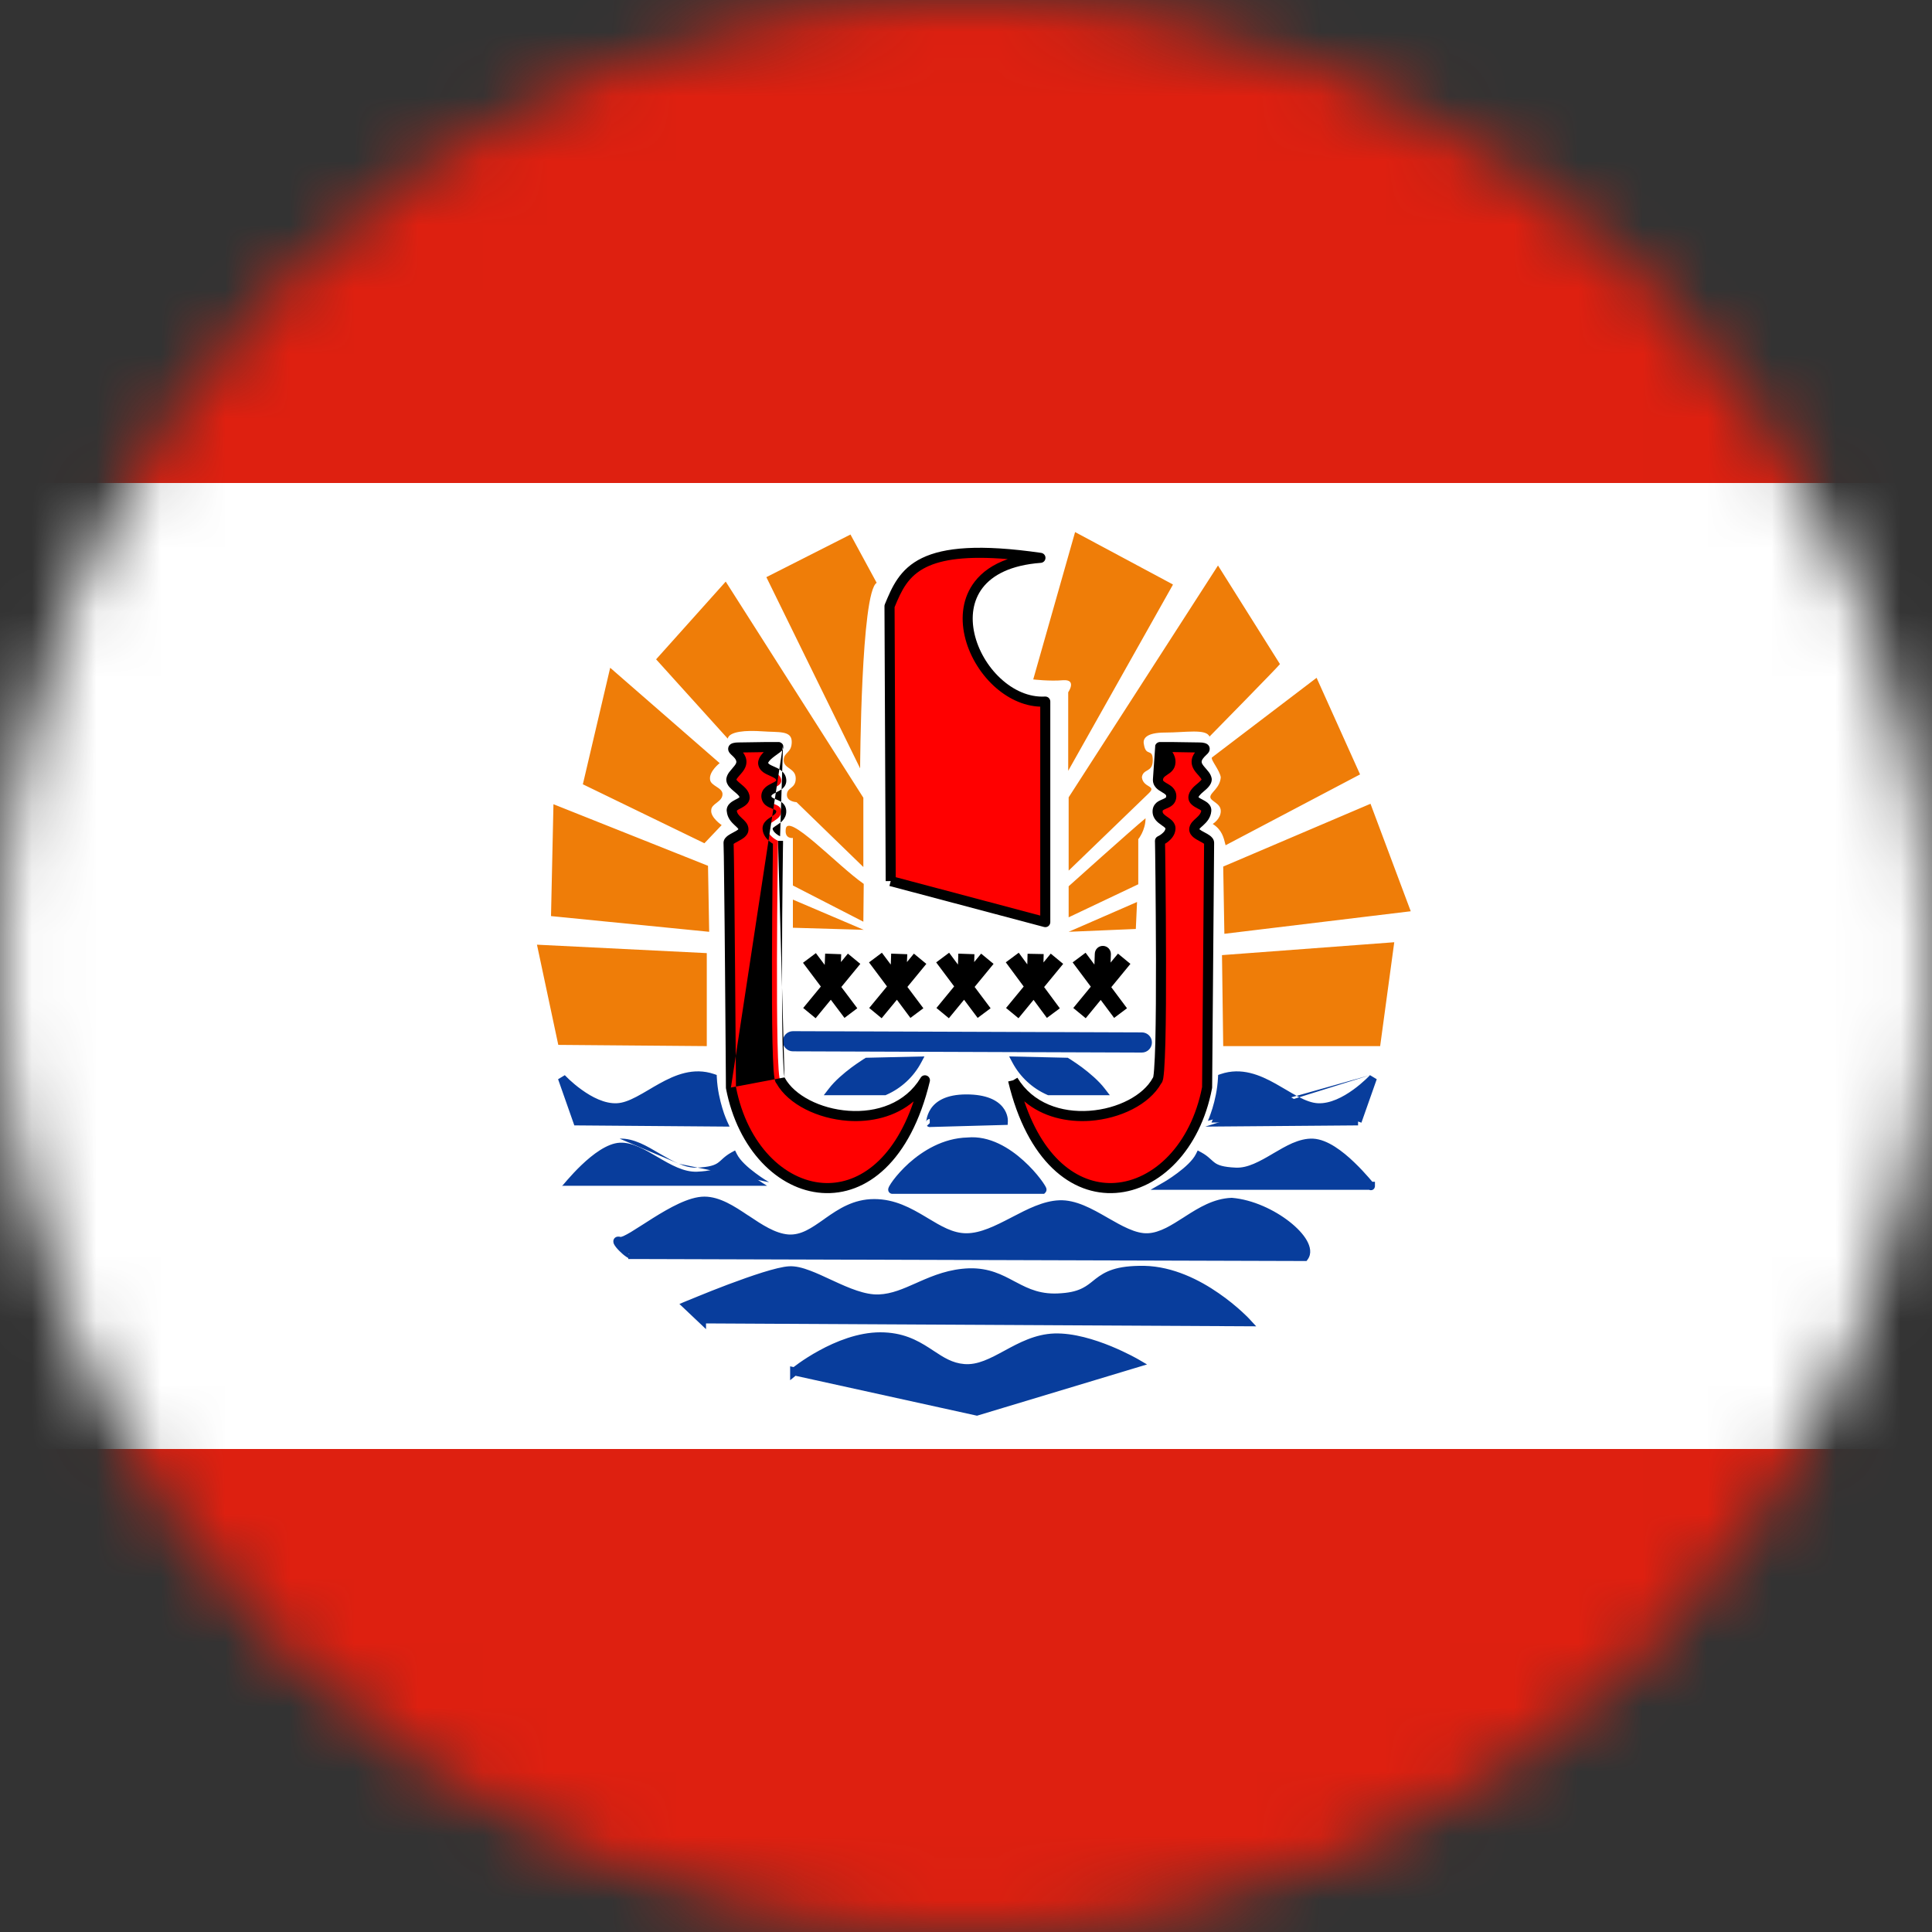 <svg width="30" height="30" viewBox="0 0 30 30" fill="none" xmlns="http://www.w3.org/2000/svg">
<rect x="0" y="0" width="30" height="30" fill="#333333" stroke="none"/>
<mask id="mask0_25_2448" style="mask-type:alpha" maskUnits="userSpaceOnUse" x="0" y="0" width="30" height="30">
<path d="M0 15C0 6.716 6.716 0 15 0V0C23.284 0 30 6.716 30 15V15C30 23.284 23.284 30 15 30V30C6.716 30 0 23.284 0 15V15Z" fill="#DA291C"/>
</mask>
<g mask="url(#mask0_25_2448)">
<path d="M-5 0H35V30H-5V0Z" fill="white"/>
<path d="M0 0H30V30H0V0Z" fill="white"/>
<path fill-rule="evenodd" clip-rule="evenodd" d="M12.331 21.3C12.331 21.3 13.006 20.75 13.669 20.75C14.331 20.75 14.506 21.206 14.969 21.244C15.425 21.281 15.806 20.788 16.375 20.769C16.944 20.75 17.656 21.169 17.656 21.169L15.169 21.919L12.331 21.294V21.3ZM10.9 20.488L19.363 20.531C19.363 20.531 18.631 19.738 17.769 19.719C16.906 19.706 17.144 20.094 16.488 20.144C15.825 20.2 15.662 19.744 15.056 19.756C14.456 19.775 14.106 20.144 13.65 20.163C13.188 20.181 12.606 19.706 12.256 19.725C11.906 19.744 10.662 20.269 10.662 20.269L10.9 20.494V20.488ZM9.819 19.488L20.256 19.519C20.425 19.281 19.744 18.712 19.125 18.663C18.613 18.681 18.25 19.194 17.825 19.212C17.4 19.231 16.925 18.681 16.45 18.7C15.975 18.719 15.481 19.212 15.006 19.212C14.525 19.212 14.181 18.681 13.575 18.681C12.969 18.681 12.7 19.263 12.238 19.231C11.781 19.194 11.375 18.644 10.938 18.644C10.5 18.644 9.769 19.3 9.625 19.269C9.475 19.225 9.806 19.538 9.819 19.481V19.488Z" fill="#083D9C"/>
<path fill-rule="evenodd" clip-rule="evenodd" d="M10.542 18.689C10.677 18.627 10.814 18.581 10.938 18.581C11.06 18.581 11.177 18.62 11.288 18.674C11.399 18.728 11.509 18.801 11.615 18.872L11.621 18.875C11.836 19.019 12.036 19.152 12.242 19.169C12.44 19.182 12.599 19.07 12.797 18.931C12.803 18.926 12.81 18.922 12.816 18.917C13.017 18.776 13.25 18.619 13.575 18.619C13.897 18.619 14.148 18.761 14.37 18.893C14.381 18.9 14.392 18.907 14.403 18.913C14.616 19.041 14.797 19.15 15.006 19.15C15.226 19.15 15.454 19.035 15.699 18.908C15.706 18.904 15.713 18.901 15.72 18.897C15.952 18.776 16.201 18.647 16.448 18.638C16.706 18.627 16.96 18.772 17.187 18.902C17.193 18.905 17.199 18.909 17.204 18.912C17.315 18.975 17.42 19.036 17.523 19.08C17.63 19.127 17.73 19.154 17.822 19.15C17.916 19.146 18.01 19.114 18.107 19.066C18.196 19.021 18.284 18.965 18.378 18.905C18.388 18.898 18.398 18.892 18.409 18.885C18.615 18.753 18.847 18.61 19.123 18.6L19.126 18.6L19.13 18.6C19.454 18.627 19.791 18.788 20.024 18.971C20.141 19.063 20.237 19.164 20.292 19.261C20.346 19.356 20.371 19.465 20.307 19.555L20.288 19.581L9.819 19.55C9.812 19.551 9.805 19.551 9.799 19.55L9.756 19.55V19.535C9.746 19.53 9.736 19.523 9.727 19.517C9.692 19.494 9.651 19.459 9.617 19.424C9.584 19.391 9.549 19.351 9.533 19.317C9.529 19.308 9.524 19.295 9.524 19.279C9.523 19.262 9.528 19.237 9.55 19.219C9.57 19.203 9.591 19.202 9.604 19.202C9.615 19.202 9.627 19.204 9.637 19.207C9.638 19.207 9.641 19.207 9.645 19.206C9.653 19.204 9.665 19.2 9.68 19.194C9.711 19.18 9.75 19.159 9.797 19.131C9.853 19.097 9.917 19.056 9.986 19.012C10.034 18.981 10.085 18.948 10.138 18.915C10.266 18.835 10.406 18.752 10.542 18.689ZM9.819 19.474L9.819 19.427C9.818 19.427 9.816 19.426 9.814 19.426C9.811 19.425 9.805 19.425 9.797 19.427C9.789 19.429 9.779 19.434 9.771 19.443C9.763 19.451 9.759 19.461 9.758 19.468L9.819 19.474ZM9.819 19.427L9.819 19.425L20.217 19.456C20.224 19.426 20.217 19.383 20.183 19.323C20.139 19.245 20.057 19.156 19.947 19.07C19.729 18.898 19.417 18.75 19.124 18.725C18.888 18.735 18.684 18.857 18.476 18.99C18.465 18.997 18.455 19.003 18.445 19.01C18.352 19.07 18.258 19.13 18.163 19.177C18.057 19.23 17.946 19.27 17.828 19.275C17.708 19.28 17.588 19.245 17.473 19.195C17.363 19.148 17.253 19.084 17.144 19.021C17.138 19.018 17.131 19.014 17.125 19.011C16.89 18.875 16.669 18.754 16.452 18.762C16.234 18.771 16.007 18.889 15.763 19.015L15.757 19.019C15.518 19.143 15.262 19.275 15.006 19.275C14.761 19.275 14.551 19.148 14.347 19.026C14.333 19.017 14.319 19.009 14.305 19.001C14.084 18.868 13.859 18.744 13.575 18.744C13.293 18.744 13.089 18.878 12.888 19.019C12.878 19.027 12.867 19.034 12.856 19.042C12.671 19.173 12.477 19.31 12.233 19.294L12.233 19.294L12.232 19.294C11.993 19.274 11.77 19.125 11.566 18.989C11.559 18.985 11.553 18.98 11.546 18.976C11.439 18.904 11.336 18.837 11.234 18.787C11.132 18.737 11.034 18.706 10.938 18.706C10.842 18.706 10.724 18.743 10.594 18.803C10.466 18.862 10.331 18.941 10.204 19.021C10.154 19.052 10.104 19.084 10.057 19.115C9.985 19.161 9.919 19.204 9.861 19.238C9.813 19.267 9.768 19.292 9.729 19.308C9.717 19.314 9.705 19.319 9.692 19.322C9.696 19.327 9.701 19.331 9.705 19.335C9.736 19.366 9.771 19.396 9.797 19.414C9.804 19.418 9.809 19.422 9.813 19.424C9.816 19.426 9.818 19.427 9.819 19.427ZM17.278 19.713C17.395 19.675 17.55 19.653 17.77 19.656L17.77 19.656C18.219 19.666 18.63 19.877 18.924 20.081C19.073 20.183 19.193 20.285 19.277 20.361C19.319 20.399 19.351 20.431 19.374 20.453C19.385 20.464 19.393 20.473 19.399 20.479C19.402 20.482 19.404 20.485 19.406 20.486L19.408 20.488L19.408 20.489L19.408 20.489C19.408 20.489 19.408 20.489 19.362 20.531L19.408 20.489L19.506 20.595L10.963 20.55V20.639L10.55 20.248L10.638 20.211L10.662 20.269C10.638 20.211 10.638 20.211 10.638 20.211L10.638 20.211L10.642 20.21L10.652 20.205C10.662 20.201 10.675 20.196 10.693 20.189C10.727 20.174 10.778 20.153 10.839 20.129C10.961 20.079 11.128 20.012 11.306 19.945C11.484 19.878 11.673 19.811 11.841 19.758C12.006 19.707 12.156 19.668 12.253 19.663C12.354 19.657 12.466 19.687 12.579 19.73C12.678 19.767 12.784 19.816 12.891 19.866C12.906 19.873 12.922 19.88 12.937 19.887C13.187 20.003 13.434 20.109 13.647 20.1C13.846 20.092 14.024 20.013 14.227 19.923C14.243 19.916 14.258 19.909 14.274 19.902C14.495 19.805 14.741 19.704 15.054 19.694L15.055 19.694C15.36 19.688 15.56 19.794 15.749 19.895C15.759 19.9 15.77 19.906 15.78 19.911C15.976 20.015 16.169 20.108 16.482 20.081L16.483 20.081C16.64 20.07 16.74 20.038 16.814 19.999C16.876 19.967 16.921 19.931 16.972 19.89C16.985 19.88 16.998 19.869 17.012 19.858C17.081 19.805 17.159 19.752 17.278 19.713ZM10.775 20.29L10.918 20.425L19.209 20.468C19.204 20.463 19.198 20.458 19.193 20.453C19.112 20.38 18.996 20.282 18.854 20.183C18.567 19.986 18.181 19.79 17.768 19.781C17.556 19.778 17.417 19.8 17.316 19.832C17.216 19.865 17.151 19.909 17.089 19.957C17.078 19.966 17.066 19.976 17.054 19.985C17.002 20.027 16.945 20.072 16.872 20.11C16.78 20.158 16.663 20.193 16.492 20.206C16.143 20.236 15.924 20.129 15.722 20.022C15.712 20.017 15.703 20.012 15.694 20.007C15.504 19.906 15.329 19.813 15.058 19.819C14.771 19.828 14.543 19.92 14.324 20.017C14.308 20.024 14.291 20.032 14.274 20.039C14.075 20.127 13.876 20.216 13.652 20.225C13.403 20.235 13.128 20.113 12.885 20C12.869 19.993 12.853 19.986 12.838 19.979C12.731 19.929 12.629 19.882 12.535 19.847C12.426 19.806 12.334 19.784 12.259 19.788C12.181 19.792 12.045 19.826 11.878 19.878C11.714 19.929 11.527 19.996 11.35 20.062C11.173 20.129 11.008 20.195 10.886 20.244C10.843 20.262 10.806 20.277 10.775 20.29ZM12.322 21.228L12.269 21.216V21.432L12.353 21.363L15.171 21.983L17.811 21.187L17.688 21.115L17.656 21.169C17.688 21.115 17.688 21.115 17.688 21.115L17.688 21.115L17.688 21.115L17.687 21.114L17.686 21.113C17.684 21.113 17.682 21.111 17.679 21.11C17.674 21.107 17.665 21.102 17.655 21.096C17.634 21.084 17.603 21.068 17.565 21.048C17.488 21.009 17.379 20.956 17.253 20.904C17.001 20.801 16.671 20.697 16.373 20.706C16.073 20.716 15.823 20.851 15.602 20.971L15.6 20.972C15.372 21.096 15.18 21.198 14.974 21.181L14.974 21.181C14.788 21.166 14.654 21.079 14.495 20.974C14.473 20.96 14.451 20.945 14.428 20.93C14.239 20.809 14.017 20.688 13.669 20.688C13.322 20.688 12.976 20.831 12.722 20.97C12.593 21.04 12.486 21.11 12.411 21.163C12.374 21.189 12.344 21.211 12.324 21.227C12.323 21.227 12.323 21.227 12.322 21.228ZM12.485 21.264L15.166 21.854L17.494 21.152C17.421 21.115 17.321 21.067 17.205 21.02C16.958 20.918 16.648 20.822 16.377 20.831C16.11 20.84 15.884 20.96 15.659 21.082L15.648 21.088C15.432 21.205 15.21 21.326 14.964 21.306C14.744 21.288 14.582 21.182 14.425 21.078C14.403 21.064 14.382 21.049 14.36 21.035C14.18 20.919 13.983 20.812 13.669 20.812C13.353 20.812 13.03 20.944 12.781 21.08C12.659 21.147 12.557 21.213 12.485 21.264Z" fill="#083D9C"/>
<path fill-rule="evenodd" clip-rule="evenodd" d="M13.831 13.681L16.231 14.319V10.894C15.131 10.956 14.219 8.806 16.156 8.662C14.25 8.387 14.031 8.881 13.812 9.412L13.831 13.681V13.681Z" fill="#FF0000"/>
<path fill-rule="evenodd" clip-rule="evenodd" d="M14.317 8.665C14.66 8.499 15.211 8.447 16.167 8.585C16.207 8.591 16.236 8.625 16.234 8.665C16.233 8.705 16.202 8.737 16.162 8.74C15.692 8.775 15.41 8.931 15.258 9.128C15.106 9.326 15.073 9.581 15.131 9.838C15.189 10.096 15.337 10.35 15.536 10.534C15.735 10.719 15.979 10.83 16.227 10.816C16.248 10.815 16.269 10.822 16.285 10.837C16.3 10.852 16.309 10.872 16.309 10.894V14.319C16.309 14.343 16.298 14.366 16.279 14.381C16.26 14.396 16.235 14.4 16.211 14.394L13.811 13.757L13.831 13.681L13.753 13.682L13.734 9.413C13.734 9.403 13.736 9.392 13.74 9.383C13.85 9.117 13.968 8.834 14.317 8.665ZM13.909 13.621L16.153 14.217V10.973C15.883 10.964 15.631 10.835 15.43 10.649C15.209 10.444 15.044 10.162 14.979 9.873C14.913 9.582 14.947 9.277 15.134 9.033C15.249 8.883 15.419 8.762 15.649 8.682C15.008 8.628 14.627 8.688 14.386 8.805C14.1 8.944 13.998 9.168 13.891 9.428L13.909 13.621Z" fill="black"/>
<path fill-rule="evenodd" clip-rule="evenodd" d="M12.312 16.169L17.731 16.188Z" fill="#083D9C"/>
<path fill-rule="evenodd" clip-rule="evenodd" d="M12.156 16.168C12.156 16.082 12.227 16.012 12.313 16.012L17.732 16.031C17.818 16.032 17.888 16.102 17.887 16.188C17.887 16.274 17.817 16.344 17.731 16.344L12.312 16.325C12.226 16.325 12.156 16.255 12.156 16.168Z" fill="#083D9C"/>
<path fill-rule="evenodd" clip-rule="evenodd" d="M17.129 14.688C17.198 14.69 17.252 14.748 17.25 14.817L17.245 14.947L17.36 14.808L17.553 14.967L17.256 15.329L17.5 15.656L17.3 15.806L17.092 15.527L16.859 15.811L16.666 15.652L16.938 15.321L16.656 14.944L16.857 14.794L16.994 14.978L17 14.808C17.003 14.739 17.06 14.685 17.129 14.688ZM13.773 15.317L13.494 14.944L13.694 14.794L13.832 14.978L13.838 14.808L14.088 14.817L14.083 14.939L14.191 14.808L14.384 14.967L14.09 15.325L14.338 15.656L14.137 15.806L13.927 15.524L13.69 15.811L13.497 15.652L13.773 15.317ZM14.816 15.317L14.537 14.944L14.738 14.794L14.875 14.978L14.881 14.808L15.131 14.817L15.127 14.939L15.235 14.808L15.428 14.967L15.134 15.325L15.382 15.656L15.181 15.806L14.97 15.524L14.734 15.811L14.541 15.652L14.816 15.317ZM15.896 15.319L15.618 14.943L15.819 14.794L15.952 14.975L15.956 14.81L16.206 14.815L16.203 14.945L16.316 14.808L16.509 14.967L16.213 15.327L16.457 15.657L16.256 15.806L16.049 15.526L15.815 15.811L15.622 15.652L15.896 15.319ZM12.746 15.319L12.469 14.95L12.669 14.8L12.806 14.983L12.813 14.808L13.062 14.817L13.058 14.939L13.166 14.808L13.359 14.967L13.064 15.326L13.312 15.656L13.113 15.806L12.901 15.524L12.665 15.811L12.472 15.652L12.746 15.319Z" fill="black"/>
<path fill-rule="evenodd" clip-rule="evenodd" d="M8.669 16.225L10.975 16.244V14.8L8.338 14.669L8.669 16.225ZM8.556 14.225L11.012 14.469L10.994 13.444L8.594 12.488L8.556 14.231V14.225ZM9.056 12.181L10.938 13.094L11.206 12.812C11.206 12.812 11.031 12.694 11.044 12.581C11.044 12.475 11.219 12.456 11.219 12.331C11.219 12.225 11.031 12.206 11.025 12.1C11.012 11.975 11.175 11.85 11.175 11.85L9.475 10.369L9.05 12.181H9.056ZM21.431 16.244H18.994L18.975 14.831L21.65 14.631L21.431 16.244ZM19.012 14.5L21.906 14.15L21.281 12.481L18.994 13.456L19.012 14.5ZM21.119 12.025L19.031 13.125C19 13 18.975 12.887 18.831 12.794C18.831 12.794 18.956 12.719 18.956 12.594C18.956 12.469 18.794 12.444 18.794 12.375C18.794 12.306 18.944 12.238 18.956 12.069C18.938 11.956 18.794 11.794 18.819 11.762L20.444 10.525L21.119 12.025V12.025ZM16.594 14.469L17.637 14.425L17.656 14.006L16.594 14.469V14.469ZM13.406 14.438L12.312 14.406V13.969L13.412 14.438H13.406ZM13.406 14.312L12.312 13.75V13.012C12.312 13.012 12.188 13.031 12.2 12.887C12.206 12.581 13.006 13.444 13.412 13.725L13.406 14.312V14.312ZM16.594 14.244V13.762C16.594 13.762 17.581 12.875 17.788 12.706C17.788 12.894 17.675 13.031 17.675 13.031V13.731L16.594 14.244V14.244ZM10.188 10.238L11.3 11.469C11.325 11.356 11.581 11.338 11.838 11.356C12.088 11.375 12.294 11.338 12.294 11.519C12.294 11.7 12.169 11.675 12.169 11.806C12.169 11.938 12.356 11.925 12.356 12.088C12.356 12.25 12.219 12.219 12.219 12.344C12.219 12.45 12.369 12.456 12.369 12.456L13.406 13.463V12.387L11.269 9.031L10.188 10.238V10.238ZM11.9 8.962L13.356 11.931C13.356 11.931 13.369 9.194 13.613 9.05L13.206 8.3L11.9 8.962V8.962ZM18.212 9.081L16.587 11.969V10.75C16.587 10.75 16.725 10.55 16.512 10.562C16.3 10.581 16.044 10.55 16.044 10.55L16.694 8.262L18.212 9.075V9.081ZM19.875 10.312C19.856 10.344 18.781 11.438 18.781 11.438C18.731 11.312 18.406 11.375 18.094 11.375C17.788 11.375 17.744 11.475 17.762 11.556C17.794 11.762 17.9 11.606 17.9 11.806C17.9 12 17.75 11.931 17.731 12.069C17.75 12.238 17.969 12.194 17.837 12.319L16.594 13.519V12.381L18.913 8.781L19.875 10.312Z" fill="#EF7D08"/>
<path fill-rule="evenodd" clip-rule="evenodd" d="M14.363 16.775C13.844 17.637 12.45 17.381 12.119 16.775C12.025 16.75 12.081 13.056 12.081 13.056C12.081 13.056 11.925 12.988 11.919 12.869C11.912 12.756 12.131 12.744 12.131 12.6C12.131 12.456 11.906 12.512 11.9 12.363C11.9 12.225 12.144 12.238 12.131 12.113C12.119 11.963 11.863 11.988 11.85 11.85C11.85 11.744 12.037 11.65 12.088 11.6C12.029 11.601 11.971 11.601 11.912 11.6L11.512 11.606C11.225 11.606 11.512 11.669 11.512 11.831C11.512 11.938 11.369 12.012 11.356 12.1C11.35 12.2 11.556 12.262 11.562 12.381C11.562 12.481 11.356 12.488 11.363 12.588C11.375 12.744 11.55 12.781 11.544 12.881C11.544 12.975 11.319 13.012 11.312 13.088C11.325 13.238 11.35 16.887 11.35 16.887C11.706 18.75 13.775 19.219 14.363 16.775ZM15.731 16.775C16.25 17.637 17.644 17.381 17.969 16.775C18.069 16.75 18.012 13.056 18.012 13.056C18.012 13.056 18.169 12.988 18.175 12.869C18.181 12.756 17.975 12.744 17.975 12.6C17.975 12.456 18.188 12.512 18.188 12.363C18.188 12.225 17.969 12.238 17.981 12.1C17.994 11.956 18.169 11.975 18.175 11.838C18.181 11.719 18.069 11.65 18.012 11.6H18.181L18.581 11.606C18.863 11.606 18.581 11.669 18.581 11.831C18.581 11.938 18.725 12.012 18.738 12.1C18.738 12.2 18.538 12.262 18.531 12.381C18.531 12.481 18.738 12.488 18.731 12.588C18.719 12.744 18.544 12.781 18.544 12.881C18.55 12.975 18.775 13.012 18.775 13.088L18.744 16.887C18.387 18.75 16.312 19.219 15.731 16.775V16.775Z" fill="#FF0000"/>
<path fill-rule="evenodd" clip-rule="evenodd" d="M12.159 11.569C12.172 11.599 12.165 11.633 12.143 11.655C12.125 11.673 12.098 11.692 12.075 11.708L12.075 11.709C12.073 11.71 12.071 11.712 12.069 11.713C12.045 11.73 12.022 11.746 11.999 11.765C11.975 11.784 11.955 11.803 11.943 11.82C11.932 11.833 11.929 11.842 11.928 11.847C11.93 11.852 11.933 11.857 11.944 11.865C11.961 11.878 11.986 11.889 12.022 11.905L12.023 11.905C12.055 11.919 12.098 11.938 12.133 11.967C12.171 11.998 12.204 12.042 12.209 12.105C12.215 12.168 12.187 12.213 12.152 12.244C12.123 12.269 12.087 12.287 12.06 12.3C12.059 12.301 12.057 12.302 12.055 12.303C12.024 12.319 12.003 12.329 11.99 12.341C11.98 12.35 11.978 12.355 11.978 12.361C11.979 12.373 11.983 12.378 11.988 12.382C11.999 12.391 12.016 12.399 12.047 12.411C12.048 12.412 12.05 12.412 12.051 12.413C12.077 12.423 12.115 12.438 12.145 12.463C12.183 12.494 12.209 12.539 12.209 12.6C12.209 12.718 12.117 12.778 12.067 12.81C12.067 12.811 12.066 12.811 12.065 12.812C12.063 12.813 12.061 12.815 12.058 12.816C12.032 12.833 12.016 12.844 12.004 12.855C11.999 12.861 11.997 12.864 11.997 12.864C11.997 12.864 11.997 12.864 11.997 12.864L11.997 12.865C11.998 12.89 12.017 12.918 12.051 12.946C12.067 12.959 12.083 12.969 12.095 12.976C12.101 12.979 12.106 12.981 12.109 12.983C12.111 12.984 12.112 12.984 12.112 12.985L12.113 12.985L12.113 12.985M12.002 13.102C11.988 13.093 11.971 13.082 11.953 13.068C11.908 13.031 11.846 12.966 11.841 12.873C11.838 12.815 11.865 12.773 11.895 12.744C11.918 12.72 11.949 12.701 11.972 12.686C11.975 12.684 11.977 12.682 11.98 12.681C12.039 12.642 12.053 12.624 12.053 12.6C12.053 12.589 12.051 12.587 12.047 12.584C12.037 12.576 12.021 12.569 11.989 12.556C11.988 12.556 11.987 12.555 11.986 12.555C11.96 12.545 11.921 12.529 11.889 12.503C11.851 12.472 11.825 12.427 11.822 12.366C11.822 12.365 11.822 12.364 11.822 12.363C11.822 12.301 11.851 12.256 11.886 12.225C11.917 12.197 11.956 12.178 11.983 12.164C11.984 12.164 11.985 12.163 11.985 12.163C12.018 12.147 12.037 12.137 12.049 12.126C12.052 12.124 12.053 12.122 12.054 12.121C12.054 12.121 12.054 12.121 12.053 12.12L12.053 12.119C12.052 12.108 12.048 12.099 12.035 12.088C12.018 12.075 11.994 12.064 11.959 12.048C11.957 12.047 11.955 12.046 11.953 12.045C11.922 12.032 11.883 12.014 11.851 11.991C11.813 11.963 11.778 11.92 11.772 11.857C11.772 11.855 11.772 11.852 11.772 11.85C11.772 11.8 11.794 11.758 11.818 11.726C11.83 11.709 11.845 11.694 11.86 11.679L11.537 11.684C11.564 11.72 11.591 11.769 11.591 11.831C11.591 11.918 11.533 11.984 11.498 12.024L11.498 12.024C11.494 12.029 11.49 12.033 11.486 12.037C11.471 12.054 11.459 12.068 11.449 12.082C11.441 12.093 11.437 12.101 11.435 12.106C11.436 12.108 11.439 12.112 11.444 12.119C11.458 12.134 11.477 12.151 11.505 12.174L11.505 12.174C11.53 12.194 11.561 12.221 11.587 12.251C11.613 12.282 11.638 12.324 11.64 12.377C11.641 12.379 11.641 12.38 11.641 12.381C11.641 12.438 11.61 12.477 11.581 12.501C11.555 12.523 11.523 12.54 11.5 12.552C11.499 12.552 11.498 12.553 11.496 12.554C11.469 12.568 11.453 12.577 11.443 12.586C11.442 12.586 11.441 12.587 11.441 12.587C11.446 12.63 11.472 12.66 11.513 12.698C11.516 12.701 11.519 12.704 11.522 12.707C11.541 12.723 11.564 12.745 11.581 12.767C11.604 12.795 11.624 12.834 11.622 12.884C11.621 12.94 11.586 12.979 11.559 13.002C11.53 13.026 11.495 13.045 11.467 13.06C11.463 13.062 11.459 13.065 11.455 13.067C11.43 13.08 11.411 13.09 11.396 13.101C11.395 13.102 11.393 13.103 11.392 13.104C11.395 13.184 11.398 13.425 11.402 13.744C11.406 14.107 11.41 14.577 11.414 15.043C11.418 15.509 11.421 15.97 11.424 16.314C11.425 16.486 11.426 16.63 11.427 16.73L11.428 16.88C11.604 17.784 12.188 18.327 12.775 18.368C13.296 18.405 13.867 18.047 14.187 17.102C13.902 17.345 13.523 17.429 13.165 17.404C12.701 17.371 12.244 17.153 12.057 16.824C12.053 16.82 12.05 16.816 12.049 16.814C12.043 16.804 12.039 16.794 12.037 16.787C12.032 16.774 12.028 16.758 12.026 16.742C12.021 16.71 12.016 16.666 12.012 16.614C12.005 16.508 11.999 16.36 11.995 16.185C11.987 15.834 11.986 15.37 11.987 14.906C11.988 14.442 11.992 13.98 11.996 13.633C11.998 13.46 11.999 13.315 12.001 13.214C12.002 13.167 12.002 13.129 12.002 13.102ZM11.35 16.887C11.272 16.888 11.272 16.888 11.272 16.888L11.271 16.731C11.27 16.631 11.269 16.488 11.268 16.315C11.265 15.971 11.262 15.51 11.258 15.044C11.254 14.579 11.25 14.109 11.245 13.745C11.241 13.379 11.238 13.128 11.235 13.094C11.234 13.09 11.234 13.085 11.235 13.081C11.239 13.024 11.283 12.99 11.306 12.973C11.33 12.956 11.359 12.941 11.383 12.928C11.387 12.926 11.39 12.924 11.394 12.922C11.423 12.907 11.444 12.895 11.458 12.883C11.462 12.879 11.464 12.877 11.466 12.876C11.466 12.875 11.466 12.875 11.465 12.874C11.465 12.873 11.463 12.869 11.458 12.863C11.449 12.852 11.437 12.841 11.419 12.824C11.415 12.82 11.411 12.817 11.407 12.813C11.361 12.77 11.293 12.704 11.285 12.594L11.284 12.592C11.281 12.535 11.31 12.494 11.34 12.468C11.365 12.446 11.398 12.429 11.421 12.416C11.422 12.416 11.423 12.416 11.424 12.415C11.452 12.401 11.469 12.391 11.48 12.382C11.481 12.381 11.482 12.38 11.483 12.379C11.482 12.372 11.477 12.364 11.467 12.351C11.452 12.334 11.431 12.316 11.405 12.294C11.403 12.292 11.402 12.291 11.4 12.29C11.377 12.27 11.348 12.246 11.325 12.22C11.301 12.192 11.275 12.149 11.278 12.095C11.278 12.093 11.279 12.091 11.279 12.089C11.285 12.049 11.305 12.015 11.323 11.99C11.338 11.97 11.356 11.949 11.371 11.932C11.374 11.928 11.377 11.925 11.38 11.921C11.421 11.875 11.434 11.851 11.434 11.831C11.434 11.815 11.427 11.797 11.411 11.776C11.398 11.759 11.385 11.747 11.37 11.733C11.364 11.727 11.357 11.72 11.349 11.713L11.349 11.713C11.341 11.705 11.324 11.688 11.314 11.665C11.309 11.652 11.303 11.63 11.31 11.604C11.318 11.577 11.336 11.561 11.35 11.552C11.373 11.538 11.402 11.534 11.422 11.531C11.445 11.529 11.475 11.528 11.512 11.528L11.911 11.522C11.912 11.522 11.913 11.522 11.914 11.522C11.971 11.523 12.029 11.523 12.086 11.522C12.118 11.521 12.147 11.54 12.159 11.569M11.486 12.376C11.486 12.376 11.486 12.376 11.485 12.377C11.486 12.376 11.486 12.376 11.486 12.376ZM17.939 11.572C17.951 11.542 17.98 11.522 18.012 11.522H18.181L18.182 11.522L18.582 11.528C18.618 11.528 18.647 11.529 18.67 11.531C18.689 11.534 18.718 11.538 18.742 11.553C18.756 11.562 18.774 11.578 18.781 11.604C18.788 11.63 18.782 11.652 18.777 11.665C18.768 11.687 18.75 11.704 18.743 11.712L18.742 11.712C18.735 11.72 18.729 11.726 18.722 11.732C18.708 11.746 18.695 11.758 18.683 11.775C18.666 11.796 18.659 11.814 18.659 11.831C18.659 11.851 18.673 11.875 18.713 11.921C18.716 11.925 18.72 11.928 18.723 11.932C18.738 11.949 18.756 11.97 18.771 11.99C18.789 12.015 18.809 12.049 18.815 12.089C18.815 12.093 18.816 12.096 18.816 12.1C18.816 12.152 18.789 12.193 18.765 12.22C18.743 12.246 18.715 12.269 18.693 12.288C18.691 12.29 18.689 12.292 18.687 12.293C18.661 12.315 18.641 12.333 18.627 12.351C18.617 12.363 18.612 12.372 18.61 12.379C18.611 12.38 18.612 12.381 18.614 12.382C18.625 12.391 18.642 12.401 18.67 12.415L18.672 12.416C18.695 12.429 18.728 12.446 18.754 12.468C18.784 12.494 18.813 12.535 18.809 12.592L18.809 12.594C18.8 12.704 18.732 12.77 18.686 12.813C18.68 12.818 18.675 12.822 18.671 12.827C18.653 12.842 18.641 12.853 18.631 12.865C18.628 12.869 18.626 12.873 18.624 12.875C18.626 12.877 18.628 12.879 18.632 12.882C18.647 12.894 18.669 12.907 18.698 12.922C18.701 12.924 18.704 12.925 18.707 12.927C18.732 12.94 18.762 12.956 18.786 12.974C18.809 12.991 18.853 13.028 18.853 13.088L18.853 13.088L18.822 16.888C18.822 16.893 18.821 16.898 18.82 16.902C18.638 17.857 18.009 18.476 17.327 18.524C16.637 18.572 15.95 18.033 15.655 16.793L15.731 16.775L15.798 16.735C16.038 17.133 16.482 17.279 16.917 17.248C17.357 17.217 17.755 17.008 17.9 16.738C17.902 16.735 17.904 16.731 17.906 16.728C17.907 16.725 17.908 16.721 17.909 16.715C17.913 16.691 17.918 16.653 17.921 16.602C17.929 16.501 17.935 16.356 17.94 16.181C17.948 15.833 17.951 15.37 17.95 14.906C17.949 14.443 17.945 13.981 17.942 13.635C17.94 13.461 17.938 13.317 17.937 13.216C17.936 13.165 17.935 13.126 17.935 13.099L17.934 13.057C17.934 13.057 17.934 13.057 18.012 13.056L17.934 13.057C17.934 13.026 17.952 12.998 17.981 12.985C17.981 12.985 17.981 12.985 17.981 12.985C17.981 12.985 17.981 12.985 17.981 12.985C17.981 12.985 17.981 12.985 17.981 12.985C17.981 12.985 17.981 12.985 17.981 12.985C17.981 12.985 17.981 12.985 17.981 12.985C17.981 12.985 17.981 12.985 17.981 12.985L17.981 12.985C17.982 12.984 17.983 12.984 17.985 12.983C17.988 12.981 17.993 12.979 17.999 12.976C18.011 12.969 18.027 12.959 18.042 12.946C18.077 12.918 18.096 12.89 18.097 12.865L18.097 12.864C18.097 12.863 18.097 12.863 18.097 12.862C18.096 12.861 18.095 12.859 18.09 12.854C18.079 12.842 18.064 12.832 18.039 12.815C18.037 12.813 18.035 12.812 18.033 12.81L18.032 12.809C17.984 12.776 17.897 12.716 17.897 12.6C17.897 12.541 17.921 12.496 17.957 12.464C17.986 12.439 18.022 12.424 18.046 12.414C18.048 12.413 18.049 12.412 18.051 12.412C18.079 12.399 18.093 12.393 18.102 12.385C18.105 12.382 18.109 12.378 18.109 12.363C18.109 12.352 18.107 12.347 18.098 12.338C18.086 12.326 18.069 12.316 18.04 12.299L18.038 12.297C18.013 12.283 17.978 12.262 17.951 12.233C17.919 12.198 17.898 12.152 17.903 12.093M18.091 13.102C18.092 13.129 18.092 13.167 18.093 13.214C18.094 13.315 18.096 13.46 18.098 13.633C18.102 13.98 18.105 14.443 18.106 14.906C18.107 15.37 18.105 15.834 18.096 16.185C18.091 16.361 18.085 16.509 18.077 16.614C18.073 16.666 18.068 16.71 18.063 16.743C18.06 16.759 18.056 16.775 18.051 16.789C18.049 16.796 18.044 16.806 18.038 16.816C18.036 16.818 18.034 16.821 18.031 16.824C17.846 17.153 17.391 17.371 16.928 17.404C16.57 17.429 16.19 17.345 15.905 17.101C16.223 18.047 16.794 18.405 17.316 18.368C17.905 18.327 18.49 17.784 18.666 16.88L18.697 13.102C18.696 13.101 18.695 13.101 18.694 13.1C18.679 13.089 18.659 13.079 18.631 13.064L18.625 13.06C18.597 13.046 18.562 13.026 18.533 13.003C18.505 12.98 18.47 12.942 18.466 12.886C18.466 12.885 18.466 12.883 18.466 12.881C18.466 12.831 18.488 12.793 18.511 12.765C18.529 12.744 18.551 12.724 18.57 12.707C18.573 12.704 18.577 12.701 18.58 12.698C18.622 12.659 18.647 12.63 18.653 12.587C18.652 12.587 18.652 12.586 18.651 12.586C18.641 12.577 18.625 12.568 18.597 12.554C18.596 12.553 18.595 12.552 18.593 12.552C18.571 12.54 18.539 12.523 18.513 12.501C18.484 12.477 18.453 12.438 18.453 12.381C18.453 12.38 18.453 12.38 18.453 12.379C18.453 12.378 18.453 12.378 18.453 12.377C18.456 12.325 18.48 12.283 18.506 12.252C18.53 12.221 18.561 12.195 18.586 12.174L18.589 12.172C18.615 12.15 18.634 12.134 18.647 12.118C18.653 12.111 18.656 12.107 18.658 12.104C18.656 12.099 18.652 12.092 18.645 12.082C18.634 12.068 18.622 12.054 18.608 12.037C18.604 12.033 18.6 12.029 18.596 12.024L18.596 12.024C18.561 11.984 18.503 11.918 18.503 11.831C18.503 11.769 18.529 11.72 18.556 11.684L18.205 11.678C18.234 11.721 18.256 11.775 18.253 11.841C18.248 11.95 18.172 12 18.128 12.028C18.127 12.03 18.125 12.03 18.123 12.032C18.076 12.063 18.062 12.076 18.059 12.107L18.059 12.107C18.058 12.117 18.06 12.121 18.066 12.127C18.075 12.137 18.091 12.147 18.119 12.164C18.121 12.165 18.122 12.166 18.124 12.166C18.148 12.181 18.182 12.2 18.209 12.227C18.241 12.26 18.266 12.304 18.266 12.363C18.266 12.422 18.243 12.468 18.207 12.501C18.177 12.528 18.139 12.544 18.115 12.554L18.112 12.555C18.082 12.568 18.068 12.575 18.059 12.582L18.059 12.582C18.056 12.585 18.053 12.588 18.053 12.6C18.053 12.627 18.068 12.644 18.122 12.682C18.124 12.684 18.127 12.685 18.13 12.687C18.151 12.702 18.18 12.722 18.203 12.745C18.231 12.775 18.256 12.817 18.253 12.873L18.175 12.869L18.253 12.873C18.253 12.873 18.253 12.873 18.253 12.873C18.248 12.966 18.186 13.031 18.14 13.068C18.123 13.082 18.106 13.093 18.091 13.102ZM18.659 12.099C18.659 12.099 18.659 12.1 18.659 12.1ZM18.703 13.108C18.703 13.108 18.703 13.108 18.702 13.107C18.703 13.108 18.703 13.108 18.703 13.108ZM18.608 12.376C18.608 12.376 18.608 12.376 18.608 12.377C18.608 12.376 18.608 12.376 18.608 12.376ZM12.182 16.73C12.182 16.727 12.181 16.722 12.18 16.716C12.176 16.692 12.172 16.654 12.168 16.602C12.161 16.501 12.155 16.356 12.151 16.182C12.144 15.833 12.142 15.37 12.143 14.906C12.144 14.443 12.148 13.981 12.152 13.635C12.154 13.461 12.156 13.317 12.157 13.216C12.158 13.165 12.158 13.126 12.159 13.099L12.159 13.057C12.159 13.057 12.159 13.057 12.081 13.056M12.184 16.737C12.184 16.737 12.184 16.737 12.184 16.737C12.184 16.737 12.184 16.737 12.184 16.737ZM12.182 16.73C12.184 16.732 12.186 16.735 12.187 16.738C12.335 17.008 12.736 17.217 13.176 17.248C13.612 17.279 14.056 17.133 14.296 16.735C14.315 16.702 14.356 16.688 14.392 16.703C14.428 16.717 14.447 16.756 14.438 16.793C14.14 18.033 13.454 18.572 12.764 18.524C12.083 18.476 11.456 17.856 11.273 16.902C11.272 16.898 11.272 16.893 11.272 16.888L11.35 16.887" fill="black"/>
<path fill-rule="evenodd" clip-rule="evenodd" d="M13.856 18.475H16.188C16.206 18.456 15.662 17.663 15.025 17.725C14.306 17.744 13.819 18.475 13.856 18.475ZM21.288 18.413H18.1C18.1 18.413 18.512 18.175 18.625 17.95C18.831 18.062 18.775 18.175 19.188 18.194C19.6 18.212 19.994 17.725 20.387 17.744C20.781 17.762 21.288 18.431 21.288 18.419V18.413ZM8.725 18.413H11.912C11.912 18.413 11.5 18.175 11.387 17.95C11.181 18.062 11.238 18.175 10.825 18.194C10.412 18.212 10.012 17.725 9.625 17.744C9.231 17.762 8.725 18.431 8.725 18.419V18.413ZM8.962 17.413L11.231 17.431C11.231 17.431 11.088 17.119 11.069 16.738C10.481 16.538 10.006 17.175 9.581 17.194C9.162 17.212 8.725 16.738 8.725 16.738L8.962 17.413ZM21.087 17.413L18.812 17.431C18.812 17.431 18.956 17.119 18.975 16.738C19.562 16.538 20.038 17.175 20.462 17.194C20.881 17.212 21.319 16.738 21.319 16.738L21.081 17.413H21.087ZM14.438 17.438L15.588 17.406C15.588 17.406 15.606 17.056 15.006 17.056C14.406 17.056 14.456 17.456 14.438 17.438V17.438ZM13.738 16.944C13.957 16.848 14.138 16.68 14.25 16.469L13.463 16.488C13.463 16.488 13.1 16.706 12.919 16.944H13.738ZM16.288 16.944C16.068 16.848 15.887 16.68 15.775 16.469L16.562 16.488C16.562 16.488 16.925 16.706 17.106 16.944H16.288Z" fill="#083D9C"/>
<path fill-rule="evenodd" clip-rule="evenodd" d="M14.355 16.404L14.305 16.498C14.186 16.722 13.995 16.899 13.762 17.001L13.751 17.006H12.792L12.869 16.906C12.965 16.78 13.107 16.662 13.221 16.576C13.279 16.533 13.331 16.498 13.369 16.473C13.387 16.461 13.403 16.451 13.413 16.444C13.419 16.441 13.423 16.439 13.426 16.437L13.429 16.435L13.43 16.434L13.43 16.434L13.43 16.434C13.43 16.434 13.43 16.434 13.463 16.488L13.43 16.434L13.444 16.425L14.355 16.404ZM13.481 16.549C13.48 16.55 13.48 16.55 13.48 16.55C13.47 16.556 13.455 16.566 13.437 16.578C13.401 16.601 13.351 16.635 13.296 16.677C13.218 16.735 13.131 16.806 13.057 16.881H13.724C13.892 16.805 14.035 16.685 14.138 16.534L13.481 16.549ZM15.67 16.404L16.581 16.425L16.595 16.434L16.562 16.488C16.595 16.434 16.595 16.434 16.595 16.434L16.595 16.434L16.596 16.435L16.599 16.437C16.602 16.439 16.606 16.441 16.612 16.444C16.622 16.451 16.637 16.461 16.656 16.473C16.694 16.498 16.746 16.533 16.804 16.576C16.918 16.662 17.06 16.78 17.156 16.906L17.233 17.006H16.274L16.262 17.001C16.03 16.899 15.839 16.722 15.72 16.498L15.67 16.404ZM16.544 16.549C16.544 16.55 16.545 16.55 16.545 16.55C16.555 16.556 16.57 16.566 16.588 16.578C16.624 16.601 16.674 16.635 16.729 16.677C16.807 16.735 16.894 16.806 16.968 16.881H16.301C16.133 16.805 15.99 16.685 15.887 16.534L16.544 16.549ZM10.234 16.829C10.481 16.691 10.768 16.569 11.089 16.678L11.129 16.692L11.131 16.734C11.14 16.918 11.18 17.087 11.217 17.209C11.235 17.27 11.253 17.32 11.267 17.354C11.273 17.371 11.279 17.384 11.283 17.392C11.284 17.397 11.286 17.4 11.287 17.402L11.288 17.405L11.288 17.405L11.288 17.405L11.329 17.494L8.918 17.475L8.666 16.758L8.771 16.695C8.771 16.695 8.771 16.695 8.771 16.695L8.771 16.695L8.772 16.696C8.773 16.697 8.774 16.698 8.775 16.7C8.778 16.703 8.783 16.708 8.789 16.714C8.801 16.726 8.819 16.744 8.842 16.766C8.889 16.809 8.954 16.866 9.033 16.922C9.192 17.037 9.391 17.14 9.578 17.131C9.671 17.127 9.77 17.089 9.881 17.031C9.947 16.997 10.01 16.959 10.077 16.92C10.127 16.89 10.178 16.86 10.234 16.829ZM8.867 16.952L9.007 17.35L11.138 17.368C11.126 17.335 11.112 17.294 11.097 17.245C11.061 17.126 11.022 16.964 11.009 16.785C10.758 16.716 10.525 16.809 10.294 16.938C10.246 16.965 10.196 16.995 10.146 17.024C10.076 17.066 10.005 17.107 9.939 17.142C9.824 17.202 9.704 17.251 9.584 17.256C9.353 17.267 9.124 17.142 8.96 17.023C8.926 16.999 8.895 16.975 8.867 16.952ZM19.035 16.785C19.021 16.964 18.983 17.126 18.947 17.245C18.932 17.294 18.918 17.335 18.905 17.368L21.037 17.35L21.177 16.952C21.148 16.975 21.117 16.999 21.084 17.023C20.92 17.142 20.691 17.267 20.46 17.256C20.339 17.251 20.22 17.202 20.104 17.142C20.038 17.107 19.968 17.066 19.897 17.024C19.848 16.995 19.798 16.965 19.749 16.938C19.518 16.809 19.286 16.716 19.035 16.785ZM21.273 16.695L21.378 16.758L21.14 17.433L21.088 17.415L21.088 17.475L21.087 17.475L18.715 17.494M21.273 16.695C21.273 16.695 21.273 16.695 21.273 16.695ZM21.273 16.695L21.273 16.695L21.272 16.696C21.271 16.697 21.27 16.698 21.268 16.7C21.265 16.703 21.261 16.708 21.255 16.714C21.242 16.726 21.224 16.744 21.201 16.766C21.155 16.809 21.089 16.866 21.011 16.922C20.852 17.037 20.653 17.14 20.465 17.131C20.373 17.127 20.274 17.089 20.162 17.031C20.097 16.997 20.033 16.959 19.967 16.92C19.917 16.89 19.865 16.86 19.81 16.829C19.563 16.691 19.276 16.569 18.955 16.678L18.915 16.692L18.913 16.734C18.904 16.918 18.864 17.087 18.827 17.209C18.808 17.27 18.79 17.32 18.777 17.354C18.77 17.371 18.765 17.384 18.761 17.392C18.76 17.395 18.759 17.397 18.759 17.398C18.758 17.4 18.757 17.401 18.757 17.402L18.756 17.405L18.756 17.405M14.452 17.219C14.531 17.1 14.691 16.994 15.006 16.994C15.318 16.994 15.485 17.085 15.571 17.192C15.613 17.244 15.633 17.297 15.642 17.337C15.647 17.358 15.649 17.375 15.649 17.387C15.65 17.393 15.65 17.398 15.65 17.402C15.65 17.403 15.65 17.404 15.65 17.405C15.65 17.406 15.65 17.406 15.65 17.407L15.65 17.409L15.65 17.409L15.65 17.409L15.65 17.41C15.65 17.41 15.65 17.41 15.588 17.406L15.65 17.41L15.647 17.467L14.45 17.5C14.421 17.506 14.399 17.488 14.393 17.482L14.438 17.438L14.436 17.375C14.429 17.376 14.422 17.377 14.414 17.381C14.401 17.387 14.393 17.395 14.389 17.4C14.386 17.405 14.384 17.41 14.383 17.412C14.382 17.415 14.381 17.417 14.381 17.418C14.381 17.418 14.381 17.417 14.381 17.416C14.381 17.414 14.382 17.412 14.382 17.409C14.383 17.401 14.386 17.387 14.389 17.373C14.397 17.334 14.414 17.277 14.452 17.219ZM14.517 17.373L15.514 17.346C15.507 17.323 15.495 17.297 15.473 17.27C15.418 17.202 15.294 17.119 15.006 17.119C14.722 17.119 14.606 17.212 14.556 17.288C14.536 17.318 14.525 17.347 14.517 17.373ZM16.25 18.475C16.25 18.483 16.248 18.502 16.232 18.519L16.213 18.538H13.856C13.842 18.538 13.824 18.533 13.809 18.517C13.796 18.503 13.793 18.488 13.792 18.48C13.79 18.465 13.794 18.452 13.796 18.448C13.799 18.436 13.806 18.424 13.812 18.413C13.825 18.39 13.845 18.359 13.872 18.323C13.926 18.251 14.009 18.156 14.115 18.06C14.328 17.871 14.642 17.673 15.021 17.663C15.366 17.63 15.678 17.827 15.894 18.023C16.004 18.122 16.093 18.224 16.153 18.303C16.183 18.342 16.207 18.377 16.222 18.402C16.23 18.415 16.237 18.427 16.241 18.437C16.244 18.442 16.247 18.448 16.248 18.456C16.249 18.46 16.251 18.467 16.25 18.475ZM15.81 18.116C15.601 17.926 15.323 17.759 15.031 17.787L15.029 17.787L15.027 17.788C14.688 17.796 14.4 17.973 14.199 18.154C14.098 18.243 14.021 18.332 13.972 18.398C13.968 18.403 13.965 18.408 13.961 18.413H16.079C16.071 18.402 16.063 18.391 16.054 18.379C15.997 18.306 15.914 18.209 15.81 18.116ZM19.518 18.186C19.412 18.231 19.3 18.261 19.185 18.256C18.973 18.247 18.87 18.212 18.793 18.158C18.766 18.139 18.742 18.117 18.72 18.098C18.713 18.091 18.707 18.085 18.701 18.08C18.684 18.065 18.667 18.051 18.646 18.036C18.574 18.142 18.457 18.242 18.358 18.316C18.342 18.328 18.326 18.339 18.311 18.35H21.144C21.092 18.291 21.022 18.215 20.942 18.138C20.856 18.056 20.759 17.974 20.661 17.912C20.562 17.849 20.467 17.81 20.384 17.806C20.299 17.802 20.211 17.825 20.117 17.866C20.024 17.906 19.93 17.962 19.831 18.02L19.826 18.023C19.727 18.081 19.623 18.142 19.518 18.186ZM21.309 18.35C21.308 18.349 21.307 18.347 21.305 18.345C21.291 18.329 21.272 18.306 21.249 18.28C21.195 18.218 21.118 18.134 21.028 18.048C20.939 17.962 20.835 17.874 20.728 17.806C20.621 17.738 20.505 17.687 20.39 17.681C20.279 17.676 20.17 17.707 20.067 17.751C19.967 17.795 19.867 17.854 19.771 17.91L19.763 17.915C19.663 17.974 19.566 18.03 19.469 18.071C19.373 18.112 19.281 18.135 19.19 18.131C18.989 18.122 18.914 18.091 18.865 18.056C18.845 18.042 18.829 18.027 18.809 18.009C18.801 18.002 18.793 17.994 18.783 17.986C18.751 17.957 18.712 17.926 18.655 17.895L18.598 17.864L18.569 17.922C18.52 18.02 18.4 18.128 18.283 18.215C18.226 18.258 18.172 18.294 18.133 18.319C18.113 18.332 18.097 18.342 18.086 18.348C18.08 18.352 18.076 18.354 18.073 18.356L18.07 18.358L18.069 18.358L18.069 18.358L17.866 18.475H21.26C21.262 18.476 21.266 18.478 21.27 18.479C21.276 18.481 21.288 18.483 21.302 18.48C21.32 18.475 21.334 18.464 21.342 18.449C21.349 18.436 21.35 18.424 21.35 18.419V18.35H21.309ZM10.542 18.071C10.639 18.112 10.732 18.135 10.822 18.131C11.023 18.122 11.098 18.091 11.148 18.056C11.168 18.042 11.184 18.027 11.204 18.009C11.211 18.002 11.22 17.994 11.229 17.986C11.262 17.957 11.301 17.926 11.357 17.895L11.414 17.864L11.443 17.922C11.492 18.02 11.612 18.128 11.73 18.215C11.787 18.258 11.84 18.294 11.88 18.319C11.9 18.332 11.916 18.342 11.927 18.348C11.932 18.352 11.937 18.354 11.94 18.356L11.943 18.358L11.944 18.358L11.944 18.358M9.622 17.681C9.732 17.676 9.84 17.707 9.943 17.751C10.042 17.794 10.141 17.853 10.237 17.909C10.241 17.911 10.244 17.913 10.247 17.915C10.348 17.974 10.445 18.03 10.542 18.071" fill="#083D9C"/>
<path fill-rule="evenodd" clip-rule="evenodd" d="M-7.5 22.5H37.5V30H-7.5V22.5ZM-7.5 0H37.5V7.5H-7.5V0Z" fill="#DE2010"/>
</g>
</svg>
